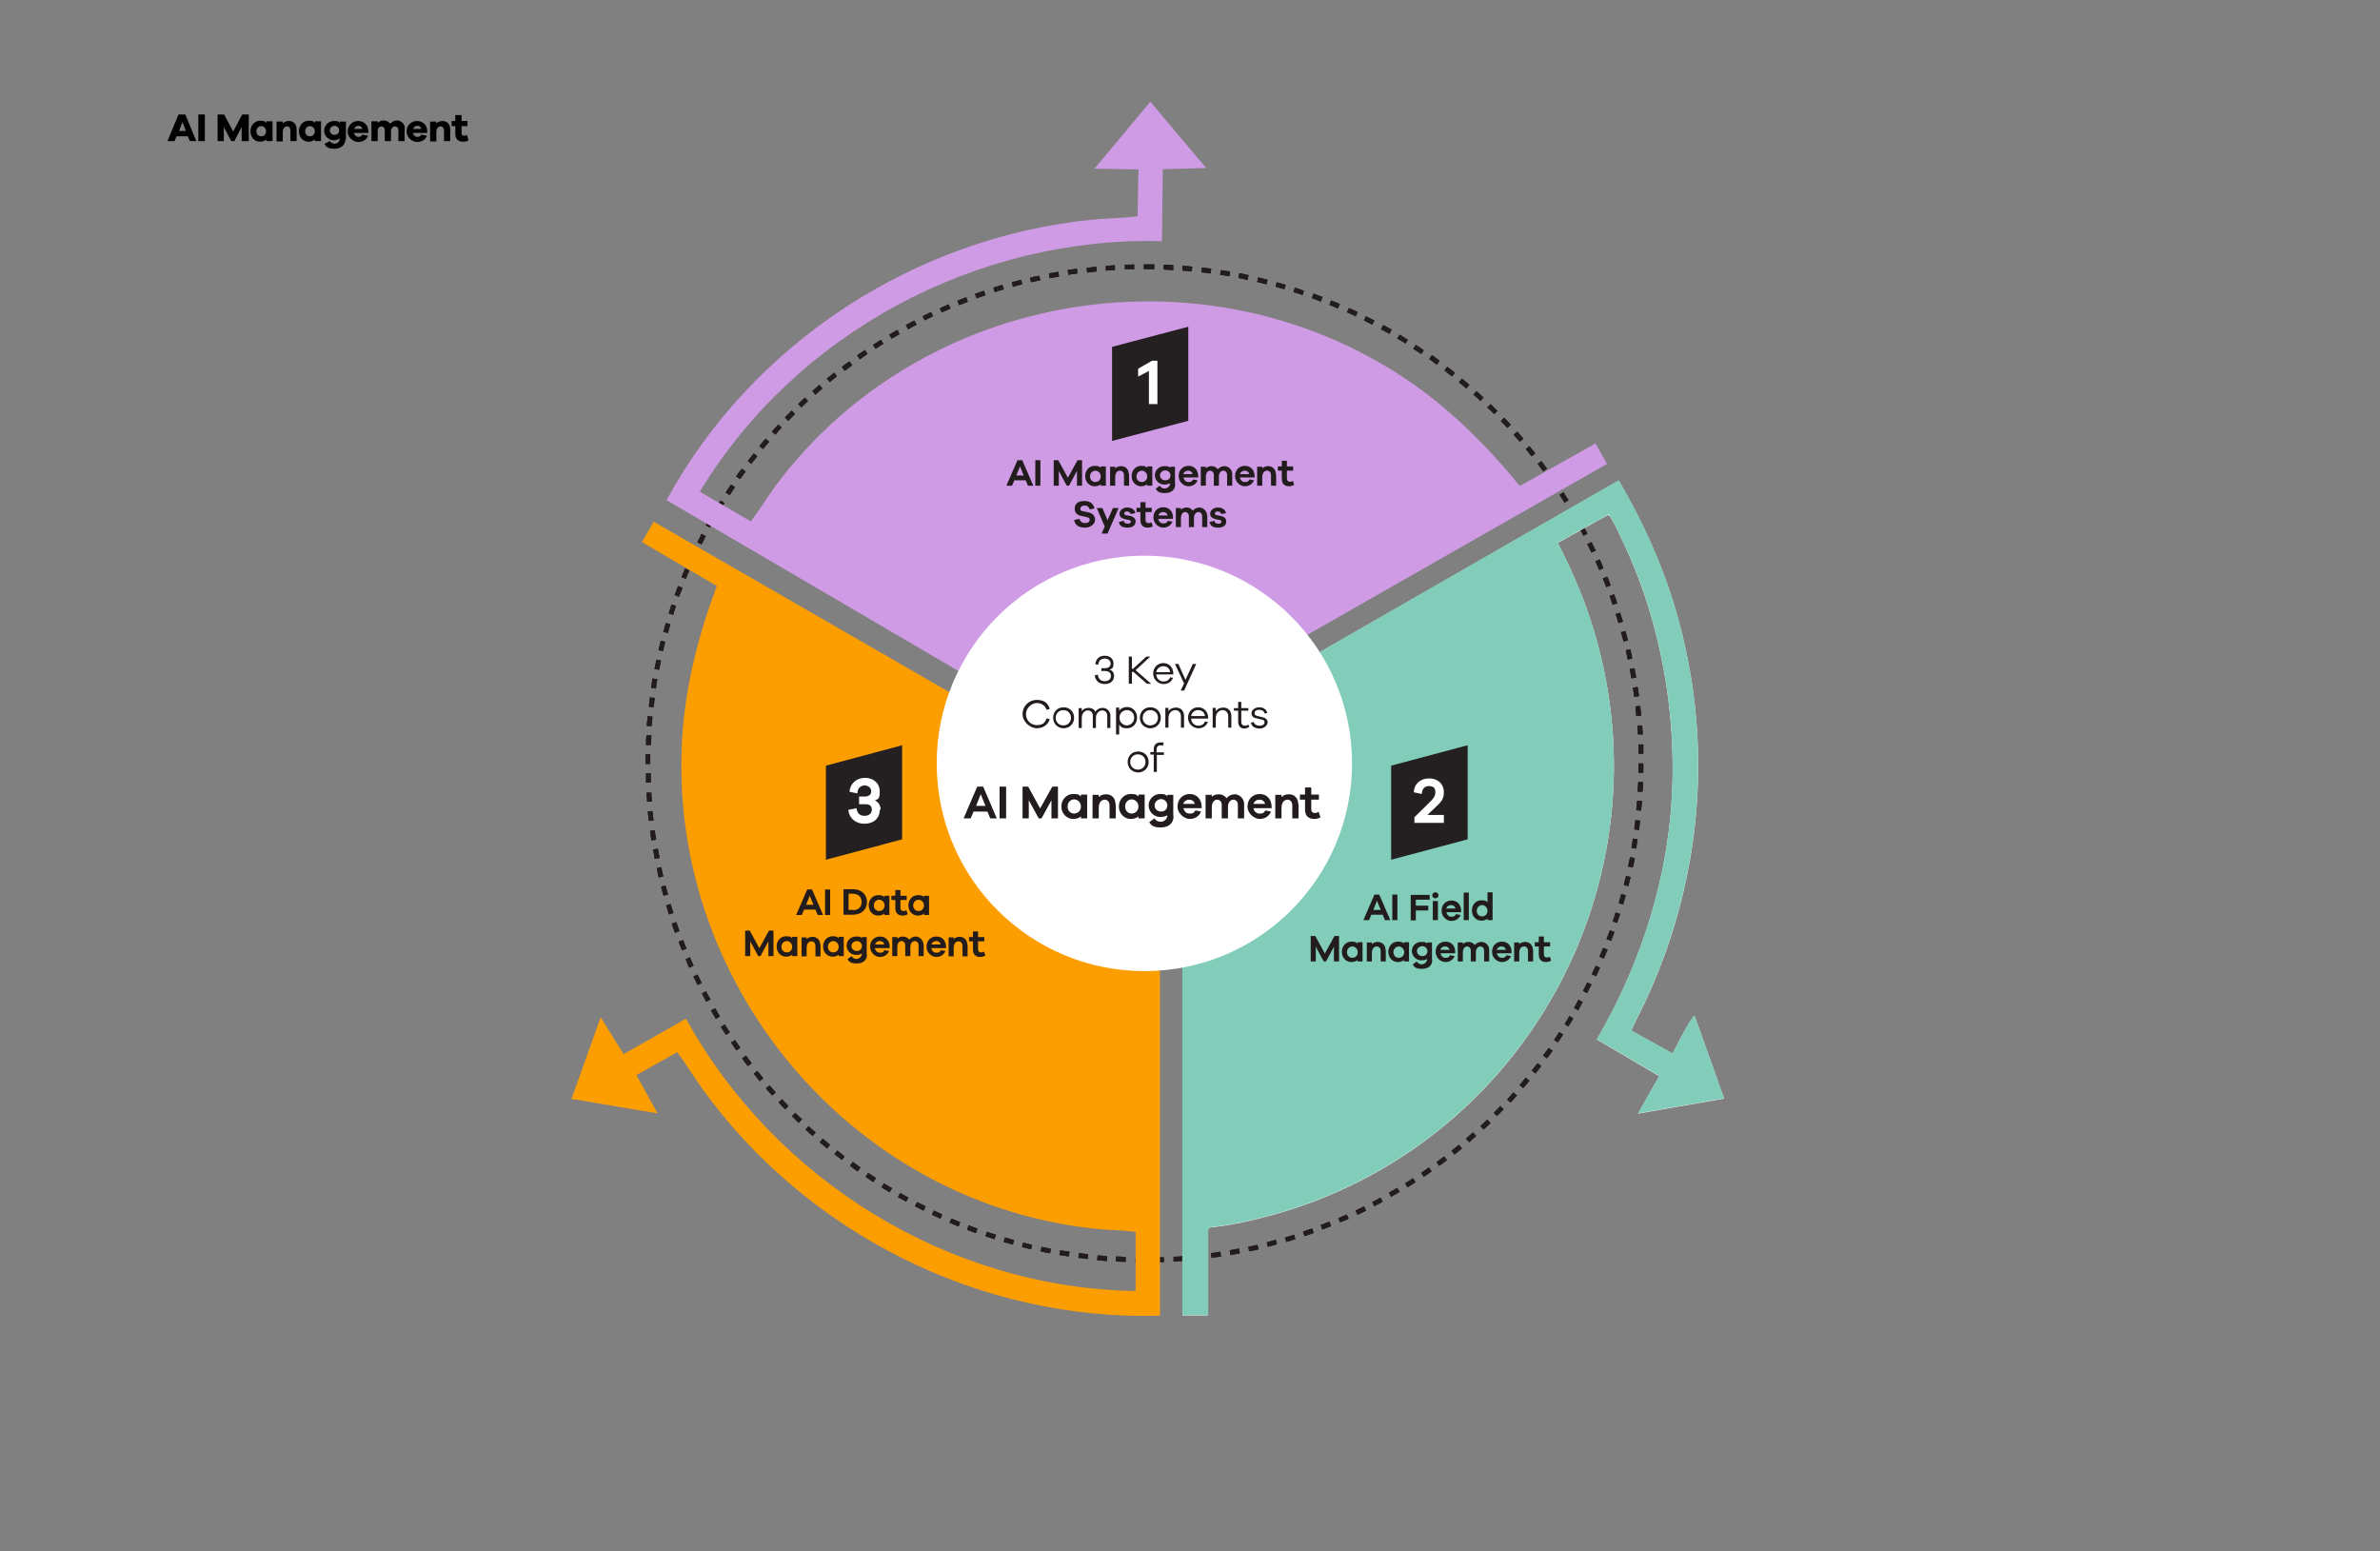 <?xml version="1.0" encoding="UTF-8"?>
<svg id="Layer_1" xmlns="http://www.w3.org/2000/svg" width="840" height="547.4" version="1.1" viewBox="0 0 840 547.4">
  <rect x="0" y="0" width="840" height="547.4" fill="#808080" stroke="none"/>
  <!-- Generator: Adobe Illustrator 29.2.1, SVG Export Plug-In . SVG Version: 2.1.0 Build 116)  -->
  <defs>
    <style>
      .st0 {
        fill: #221c1c;
      }

      .st1 {
        fill: #fd9e00;
      }

      .st2 {
        fill: #221c1c;
      }

      .st3 {
        fill: #d09be5;
      }

      .st4 {
        fill: #fff;
      }

      .st5 {
        fill: #241f20;
        fill-rule: evenodd;
      }

      .st6 {
        fill: #81cdb9;
      }
    </style>
  </defs>
  <g id="Oval">
    <path class="st2" d="M404.1,445.5h-.1c-1.1,0-2.2,0-3.2,0v-1.7c1.1,0,2.2,0,3.2,0h.1v1.7ZM407.5,445.4v-1.7c1.1,0,2.2,0,3.3,0v1.7c-1.1,0-2.2,0-3.3,0ZM397.3,445.3c-1.1,0-2.2,0-3.4-.2v-1.7c1.2,0,2.3.1,3.4.2v1.7ZM414.2,445.2v-1.7c1,0,2.1-.1,3.2-.2v1.7c-1,0-2.1.2-3.2.2ZM390.6,445c-1.1,0-2.2-.2-3.4-.3l.2-1.7c1.1.1,2.2.2,3.3.3v1.7ZM420.9,444.7l-.2-1.7c1.1-.1,2.2-.2,3.3-.3l.2,1.7c-1.1.1-2.2.2-3.4.4ZM383.9,444.3c-1.1-.1-2.2-.3-3.3-.4l.2-1.7c1.1.1,2.2.3,3.3.4l-.2,1.7ZM427.6,443.9l-.2-1.7c1.1-.1,2.2-.3,3.3-.5l.3,1.7c-1.1.2-2.2.3-3.3.5ZM377.2,443.4c-1.1-.2-2.2-.3-3.3-.5l.3-1.7c1.1.2,2.2.4,3.3.5l-.3,1.7ZM434.3,442.9l-.3-1.7c1.1-.2,2.2-.4,3.3-.6l.3,1.7c-1.1.2-2.2.4-3.3.6ZM370.6,442.3c-1.1-.2-2.2-.4-3.3-.7l.3-1.6c1.1.2,2.2.5,3.3.7l-.3,1.7ZM440.9,441.6l-.4-1.6c1.1-.2,2.2-.5,3.3-.7l.4,1.6c-1.1.3-2.2.5-3.3.7ZM364,440.9c-1.1-.3-2.2-.5-3.3-.8l.4-1.6c1.1.3,2.2.5,3.2.8l-.4,1.6ZM447.5,440l-.4-1.6c1.1-.3,2.2-.6,3.2-.9l.4,1.6c-1.1.3-2.2.6-3.3.9ZM357.4,439.2c-1.1-.3-2.2-.6-3.2-.9l.5-1.6c1.1.3,2.1.6,3.2.9l-.4,1.6ZM454,438.3l-.5-1.6c1.1-.3,2.1-.6,3.2-1l.5,1.6c-1.1.3-2.1.7-3.2,1ZM351,437.3c-1.1-.3-2.2-.7-3.2-1l.5-1.6c1.1.4,2.1.7,3.2,1l-.5,1.6ZM460.4,436.2l-.5-1.6c1.1-.4,2.1-.7,3.2-1.1l.6,1.6c-1.1.4-2.1.8-3.2,1.1ZM344.5,435.2c-1.1-.4-2.1-.8-3.2-1.2l.6-1.6c1,.4,2.1.8,3.1,1.2l-.6,1.6ZM466.7,433.9l-.6-1.6c1-.4,2.1-.8,3.1-1.2l.6,1.6c-1,.4-2.1.8-3.1,1.2ZM338.2,432.8c-1-.4-2.1-.9-3.1-1.3l.7-1.5c1,.4,2.1.9,3.1,1.3l-.6,1.6ZM473,431.4l-.7-1.5c1-.4,2-.9,3-1.3l.7,1.5c-1,.5-2,.9-3.1,1.3ZM332,430.1c-1-.5-2.1-.9-3.1-1.4l.7-1.5c1,.5,2,.9,3,1.4l-.7,1.5ZM479.1,428.7l-.7-1.5c1-.5,2-1,3-1.5l.8,1.5c-1,.5-2,1-3,1.5ZM325.9,427.2c-1-.5-2-1-3-1.5l.8-1.5c1,.5,2,1,3,1.5l-.7,1.5ZM485.1,425.7l-.8-1.5c1-.5,2-1,2.9-1.6l.8,1.5c-1,.5-2,1.1-3,1.6ZM319.9,424.1c-1-.5-2-1.1-3-1.6l.8-1.5c1,.6,1.9,1.1,2.9,1.6l-.8,1.5ZM491,422.4l-.8-1.5c1-.6,1.9-1.1,2.9-1.7l.9,1.4c-1,.6-1.9,1.1-2.9,1.7ZM314,420.8c-1-.6-1.9-1.2-2.9-1.8l.9-1.4c.9.6,1.9,1.2,2.9,1.7l-.9,1.4ZM496.8,419l-.9-1.4c.9-.6,1.9-1.2,2.8-1.8l.9,1.4c-.9.6-1.9,1.2-2.8,1.8ZM308.3,417.2c-.9-.6-1.9-1.2-2.8-1.9l.9-1.4c.9.6,1.9,1.2,2.8,1.8l-.9,1.4ZM502.5,415.3l-.9-1.4c.9-.6,1.8-1.3,2.7-1.9l1,1.4c-.9.6-1.8,1.3-2.8,1.9ZM302.7,413.4c-.9-.6-1.8-1.3-2.7-2l1-1.4c.9.7,1.8,1.3,2.7,2l-1,1.4ZM508,411.5l-1-1.4c.9-.7,1.8-1.3,2.7-2l1,1.3c-.9.7-1.8,1.4-2.7,2ZM297.2,409.4c-.9-.7-1.8-1.4-2.7-2.1l1-1.3c.9.7,1.8,1.4,2.6,2.1l-1,1.3ZM513.3,407.4l-1-1.3c.9-.7,1.7-1.4,2.6-2.1l1.1,1.3c-.9.7-1.7,1.4-2.6,2.1ZM291.9,405.3c-.9-.7-1.7-1.4-2.6-2.2l1.1-1.3c.8.7,1.7,1.4,2.6,2.2l-1.1,1.3ZM518.5,403.1l-1.1-1.3c.8-.7,1.7-1.5,2.5-2.2l1.1,1.3c-.8.7-1.7,1.5-2.5,2.2ZM286.8,400.9c-.8-.7-1.7-1.5-2.5-2.3l1.1-1.2c.8.8,1.6,1.5,2.5,2.2l-1.1,1.3ZM523.6,398.6l-1.1-1.2c.8-.8,1.6-1.5,2.4-2.3l1.2,1.2c-.8.8-1.6,1.6-2.5,2.3ZM281.9,396.3c-.8-.8-1.6-1.6-2.4-2.4l1.2-1.2c.8.8,1.6,1.6,2.4,2.3l-1.2,1.2ZM528.4,393.9l-1.2-1.2c.8-.8,1.6-1.6,2.3-2.4l1.2,1.2c-.8.8-1.6,1.6-2.4,2.4ZM277.1,391.5c-.8-.8-1.6-1.6-2.3-2.5l1.2-1.1c.8.8,1.5,1.6,2.3,2.4l-1.2,1.2ZM533.1,389.1l-1.2-1.1c.8-.8,1.5-1.6,2.2-2.5l1.3,1.1c-.7.8-1.5,1.7-2.3,2.5ZM272.5,386.6c-.7-.8-1.5-1.7-2.2-2.5l1.3-1.1c.7.8,1.5,1.7,2.2,2.5l-1.3,1.1ZM537.6,384l-1.3-1.1c.7-.8,1.4-1.7,2.2-2.6l1.3,1.1c-.7.9-1.4,1.7-2.2,2.6ZM268.1,381.5c-.7-.9-1.4-1.7-2.1-2.6l1.3-1c.7.9,1.4,1.7,2.1,2.6l-1.3,1.1ZM541.9,378.8l-1.3-1c.7-.9,1.4-1.8,2.1-2.6l1.3,1c-.7.9-1.4,1.8-2.1,2.7ZM263.9,376.2c-.7-.9-1.4-1.8-2-2.7l1.4-1c.7.9,1.3,1.8,2,2.7l-1.3,1ZM546,373.5l-1.4-1c.7-.9,1.3-1.8,2-2.7l1.4,1c-.6.9-1.3,1.8-2,2.7ZM259.9,370.7c-.6-.9-1.3-1.8-1.9-2.8l1.4-.9c.6.9,1.3,1.8,1.9,2.7l-1.4,1ZM549.9,367.9l-1.4-.9c.6-.9,1.2-1.9,1.8-2.8l1.4.9c-.6.9-1.2,1.9-1.9,2.8ZM256.2,365.2c-.6-.9-1.2-1.9-1.8-2.8l1.4-.9c.6.9,1.2,1.9,1.8,2.8l-1.4.9ZM553.6,362.3l-1.4-.9c.6-.9,1.2-1.9,1.7-2.9l1.4.9c-.6,1-1.2,1.9-1.8,2.9ZM252.6,359.5c-.6-1-1.1-1.9-1.7-2.9l1.5-.8c.6,1,1.1,1.9,1.7,2.9l-1.4.9ZM557,356.5l-1.5-.8c.6-1,1.1-1.9,1.6-2.9l1.5.8c-.5,1-1.1,2-1.6,3ZM249.3,353.6c-.5-1-1.1-2-1.6-3l1.5-.8c.5,1,1,2,1.6,2.9l-1.5.8ZM560.2,350.5l-1.5-.8c.5-1,1-2,1.5-3l1.5.7c-.5,1-1,2-1.5,3ZM246.2,347.6c-.5-1-1-2-1.5-3l1.5-.7c.5,1,1,2,1.5,3l-1.5.7ZM563.3,344.5l-1.5-.7c.5-1,.9-2,1.4-3l1.5.7c-.5,1-.9,2.1-1.4,3.1ZM243.3,341.6c-.5-1-.9-2-1.3-3.1l1.5-.7c.4,1,.9,2,1.3,3l-1.5.7ZM566,338.3l-1.5-.7c.4-1,.9-2.1,1.3-3.1l1.6.6c-.4,1-.9,2.1-1.3,3.1ZM240.7,335.4c-.4-1-.8-2.1-1.2-3.1l1.6-.6c.4,1,.8,2.1,1.2,3.1l-1.6.6ZM568.6,332l-1.6-.6c.4-1,.8-2.1,1.2-3.1l1.6.6c-.4,1.1-.8,2.1-1.2,3.2ZM238.2,329.1c-.4-1.1-.8-2.1-1.1-3.2l1.6-.5c.4,1.1.7,2.1,1.1,3.2l-1.6.6ZM570.8,325.7l-1.6-.5c.4-1.1.7-2.1,1-3.2l1.6.5c-.3,1.1-.7,2.2-1.1,3.2ZM236.1,322.7c-.3-1.1-.7-2.1-1-3.2l1.6-.5c.3,1.1.6,2.1,1,3.2l-1.6.5ZM572.9,319.2l-1.6-.5c.3-1.1.6-2.1.9-3.2l1.6.4c-.3,1.1-.6,2.2-.9,3.2ZM234.2,316.2c-.3-1.1-.6-2.2-.9-3.3l1.6-.4c.3,1.1.6,2.2.9,3.2l-1.6.4ZM574.7,312.7l-1.6-.4c.3-1.1.5-2.2.8-3.2l1.6.4c-.3,1.1-.5,2.2-.8,3.3ZM232.5,309.7c-.3-1.1-.5-2.2-.7-3.3l1.6-.4c.2,1.1.5,2.2.7,3.3l-1.6.4ZM576.2,306.1l-1.6-.3c.2-1.1.5-2.2.7-3.3l1.7.3c-.2,1.1-.4,2.2-.7,3.3ZM231.1,303.1c-.2-1.1-.4-2.2-.6-3.3l1.7-.3c.2,1.1.4,2.2.6,3.3l-1.7.3ZM577.5,299.5l-1.7-.3c.2-1.1.4-2.2.5-3.3l1.7.3c-.2,1.1-.4,2.2-.5,3.3ZM229.9,296.5c-.2-1.1-.3-2.2-.5-3.3l1.7-.2c.1,1.1.3,2.2.5,3.3l-1.7.3ZM578.5,292.9l-1.7-.2c.1-1.1.3-2.2.4-3.3l1.7.2c-.1,1.1-.3,2.2-.4,3.3ZM229,289.8c-.1-1.1-.2-2.2-.4-3.4l1.7-.2c.1,1.1.2,2.2.4,3.3l-1.7.2ZM579.2,286.1l-1.7-.2c.1-1.1.2-2.2.3-3.3h1.7c0,1.2-.2,2.4-.3,3.5ZM228.4,283.1c0-1.1-.2-2.2-.2-3.4h1.7c0,1,.1,2.1.2,3.2h-1.7ZM579.7,279.4h-1.7c0-1.2.1-2.3.2-3.4h1.7c0,1.2,0,2.3-.2,3.4ZM228,276.3c0-1.1,0-2.2,0-3.4h1.7c0,1.1,0,2.2,0,3.3h-1.7ZM580,272.7h-1.7c0-1.1,0-2.2,0-3.3h1.7c0,0,0,0,0,0,0,1.1,0,2.2,0,3.3ZM229.5,269.6h-1.7v-.2c0-1.1,0-2.1,0-3.2h1.7c0,1.1,0,2.1,0,3.2v.2ZM578.3,266c0-1.1,0-2.2,0-3.3h1.7c0,1.1,0,2.2,0,3.3h-1.7ZM229.7,262.9h-1.7c0-1.2,0-2.3.2-3.4h1.7c0,1.2-.1,2.3-.2,3.4ZM578.1,259.3c0-1.1-.1-2.2-.2-3.3h1.7c0,1,.2,2.1.2,3.2h-1.7ZM230,256.2h-1.7c0-1.2.2-2.4.3-3.5l1.7.2c-.1,1.1-.2,2.2-.3,3.3ZM577.5,252.6c-.1-1.1-.2-2.2-.3-3.3l1.7-.2c.1,1.1.2,2.2.4,3.4l-1.7.2ZM230.7,249.6l-1.7-.2c.1-1.1.3-2.2.4-3.3l1.7.2c-.1,1.1-.3,2.2-.4,3.3ZM576.8,246c-.1-1.1-.3-2.2-.5-3.3l1.7-.3c.2,1.1.3,2.2.5,3.3l-1.7.2ZM231.5,243l-1.7-.3c.2-1.1.3-2.2.5-3.3l1.7.3c-.2,1.1-.4,2.2-.5,3.3ZM575.8,239.4c-.2-1.1-.4-2.2-.6-3.3l1.7-.3c.2,1.1.4,2.2.6,3.3l-1.7.3ZM232.7,236.4l-1.7-.3c.2-1.1.4-2.2.7-3.3l1.6.3c-.2,1.1-.4,2.2-.7,3.3ZM574.5,232.8c-.2-1.1-.5-2.2-.7-3.3l1.6-.4c.3,1.1.5,2.2.7,3.3l-1.6.4ZM234,229.8l-1.6-.4c.3-1.1.5-2.2.8-3.3l1.6.4c-.3,1.1-.5,2.2-.8,3.2ZM573,226.3c-.3-1.1-.6-2.2-.9-3.2l1.6-.4c.3,1.1.6,2.2.9,3.3l-1.6.4ZM235.7,223.4l-1.6-.4c.3-1.1.6-2.2.9-3.2l1.6.5c-.3,1.1-.6,2.1-.9,3.2ZM571.2,219.9c-.3-1.1-.6-2.1-1-3.2l1.6-.5c.3,1.1.7,2.1,1,3.2l-1.6.5ZM237.6,217l-1.6-.5c.3-1.1.7-2.2,1-3.2l1.6.5c-.4,1.1-.7,2.1-1,3.2ZM569.2,213.5c-.4-1.1-.7-2.1-1.1-3.2l1.6-.6c.4,1.1.8,2.1,1.1,3.2l-1.6.5ZM239.7,210.6l-1.6-.6c.4-1.1.8-2.1,1.2-3.2l1.6.6c-.4,1-.8,2.1-1.2,3.1ZM566.9,207.2c-.4-1-.8-2.1-1.2-3.1l1.6-.6c.4,1,.8,2.1,1.2,3.1l-1.6.6ZM242.1,204.3l-1.6-.6c.4-1,.9-2.1,1.3-3.1l1.5.7c-.4,1-.9,2.1-1.3,3.1ZM564.4,201.1c-.4-1-.9-2-1.3-3l1.5-.7c.5,1,.9,2,1.3,3.1l-1.5.7ZM244.7,198.2l-1.5-.7c.5-1,.9-2.1,1.4-3.1l1.5.7c-.5,1-.9,2-1.4,3ZM561.7,195c-.5-1-1-2-1.5-3l1.5-.7c.5,1,1,2,1.5,3l-1.5.7ZM247.6,192.1l-1.5-.7c.5-1,1-2,1.5-3l1.5.8c-.5,1-1,2-1.5,3ZM558.8,189c-.5-1-1-2-1.6-2.9l1.5-.8c.5,1,1.1,2,1.6,3l-1.5.8ZM250.6,186.2l-1.5-.8c.5-1,1.1-2,1.6-3l1.5.8c-.6,1-1.1,1.9-1.6,2.9ZM555.6,183.2c-.6-1-1.1-1.9-1.7-2.9l1.4-.9c.6,1,1.1,1.9,1.7,2.9l-1.5.8ZM253.9,180.4l-1.4-.9c.6-1,1.2-1.9,1.8-2.9l1.4.9c-.6.9-1.2,1.9-1.7,2.9ZM552.2,177.4c-.6-.9-1.2-1.9-1.8-2.8l1.4-.9c.6.9,1.2,1.9,1.8,2.8l-1.4.9ZM257.5,174.7l-1.4-.9c.6-.9,1.2-1.9,1.9-2.8l1.4.9c-.6.9-1.2,1.9-1.8,2.8ZM548.5,171.8c-.6-.9-1.3-1.8-1.9-2.7l1.4-1c.6.9,1.3,1.8,1.9,2.8l-1.4.9ZM261.2,169.1l-1.4-1c.6-.9,1.3-1.8,2-2.7l1.4,1c-.7.9-1.3,1.8-2,2.7ZM544.7,166.4c-.7-.9-1.3-1.8-2-2.7l1.3-1c.7.9,1.4,1.8,2,2.7l-1.4,1ZM265.2,163.7l-1.3-1c.7-.9,1.4-1.8,2.1-2.7l1.3,1c-.7.9-1.4,1.8-2.1,2.6ZM540.6,161.1c-.7-.9-1.4-1.7-2.1-2.6l1.3-1.1c.7.9,1.4,1.7,2.1,2.6l-1.3,1ZM269.3,158.5l-1.3-1.1c.7-.9,1.4-1.7,2.2-2.6l1.3,1.1c-.7.8-1.4,1.7-2.2,2.6ZM536.4,155.9c-.7-.8-1.5-1.7-2.2-2.5l1.3-1.1c.7.8,1.5,1.7,2.2,2.5l-1.3,1.1ZM273.7,153.4l-1.3-1.1c.7-.8,1.5-1.7,2.3-2.5l1.2,1.1c-.8.8-1.5,1.6-2.2,2.5ZM532,151c-.8-.8-1.5-1.6-2.3-2.4l1.2-1.2c.8.8,1.6,1.6,2.3,2.5l-1.2,1.1ZM278.2,148.5l-1.2-1.2c.8-.8,1.6-1.6,2.4-2.4l1.2,1.2c-.8.8-1.6,1.6-2.3,2.4ZM527.3,146.1c-.8-.8-1.6-1.6-2.4-2.3l1.2-1.2c.8.8,1.6,1.6,2.4,2.4l-1.2,1.2ZM282.9,143.8l-1.2-1.2c.8-.8,1.6-1.6,2.4-2.3l1.1,1.2c-.8.8-1.6,1.5-2.4,2.3ZM522.5,141.5c-.8-.8-1.6-1.5-2.5-2.2l1.1-1.3c.8.7,1.7,1.5,2.5,2.3l-1.1,1.2ZM287.8,139.3l-1.1-1.3c.8-.7,1.7-1.5,2.5-2.2l1.1,1.3c-.8.7-1.7,1.5-2.5,2.2ZM517.5,137.1c-.8-.7-1.7-1.4-2.6-2.2l1.1-1.3c.9.7,1.7,1.4,2.6,2.2l-1.1,1.3ZM292.9,134.9l-1.1-1.3c.9-.7,1.7-1.4,2.6-2.1l1,1.3c-.9.7-1.7,1.4-2.6,2.1ZM512.4,132.8c-.9-.7-1.8-1.4-2.6-2.1l1-1.3c.9.7,1.8,1.4,2.7,2.1l-1,1.3ZM298.1,130.8l-1-1.3c.9-.7,1.8-1.4,2.7-2l1,1.4c-.9.7-1.8,1.3-2.7,2ZM507.1,128.7c-.9-.7-1.8-1.3-2.7-2l1-1.4c.9.6,1.8,1.3,2.7,2l-1,1.4ZM303.5,126.8l-1-1.4c.9-.6,1.8-1.3,2.8-1.9l.9,1.4c-.9.6-1.8,1.3-2.7,1.9ZM501.6,124.9c-.9-.6-1.9-1.2-2.8-1.8l.9-1.4c.9.6,1.9,1.2,2.8,1.9l-.9,1.4ZM309,123.1l-.9-1.4c.9-.6,1.9-1.2,2.8-1.8l.9,1.4c-.9.6-1.9,1.2-2.8,1.8ZM496,121.2c-.9-.6-1.9-1.2-2.9-1.7l.9-1.4c1,.6,1.9,1.2,2.9,1.8l-.9,1.4ZM314.7,119.5l-.9-1.4c1-.6,1.9-1.1,2.9-1.7l.8,1.5c-1,.6-1.9,1.1-2.9,1.7ZM490.3,117.8c-1-.6-1.9-1.1-2.9-1.6l.8-1.5c1,.5,2,1.1,3,1.6l-.8,1.5ZM320.5,116.2l-.8-1.5c1-.5,2-1.1,3-1.6l.8,1.5c-1,.5-2,1-2.9,1.6ZM484.4,114.6c-1-.5-2-1-3-1.5l.7-1.5c1,.5,2,1,3,1.5l-.8,1.5ZM326.4,113.1l-.8-1.5c1-.5,2-1,3-1.5l.7,1.5c-1,.5-2,1-3,1.5ZM478.4,111.6c-1-.5-2-.9-3-1.4l.7-1.5c1,.5,2.1.9,3.1,1.4l-.7,1.5ZM332.4,110.3l-.7-1.5c1-.5,2-.9,3.1-1.4l.7,1.5c-1,.4-2,.9-3,1.3ZM472.3,108.9c-1-.4-2.1-.9-3.1-1.3l.6-1.6c1,.4,2.1.9,3.1,1.3l-.7,1.5ZM338.5,107.7l-.6-1.6c1-.4,2.1-.8,3.1-1.2l.6,1.6c-1,.4-2.1.8-3.1,1.2ZM466.1,106.4c-1-.4-2.1-.8-3.1-1.2l.6-1.6c1.1.4,2.1.8,3.2,1.2l-.6,1.6ZM344.7,105.3l-.6-1.6c1.1-.4,2.1-.8,3.2-1.1l.5,1.6c-1.1.4-2.1.7-3.2,1.1ZM459.7,104.1c-1.1-.4-2.1-.7-3.2-1l.5-1.6c1.1.3,2.1.7,3.2,1.1l-.5,1.6ZM351.1,103.1l-.5-1.6c1.1-.3,2.1-.7,3.2-1l.5,1.6c-1.1.3-2.1.6-3.2,1ZM453.4,102.1c-1.1-.3-2.1-.6-3.2-.9l.4-1.6c1.1.3,2.2.6,3.2.9l-.5,1.6ZM357.5,101.2l-.4-1.6c1.1-.3,2.2-.6,3.3-.9l.4,1.6c-1.1.3-2.2.6-3.2.9ZM446.9,100.3c-1.1-.3-2.2-.5-3.2-.8l.4-1.6c1.1.3,2.2.5,3.3.8l-.4,1.6ZM363.9,99.6l-.4-1.6c1.1-.3,2.2-.5,3.3-.7l.4,1.6c-1.1.2-2.2.5-3.3.7ZM440.4,98.8c-1.1-.2-2.2-.5-3.3-.7l.3-1.7c1.1.2,2.2.4,3.3.7l-.4,1.6ZM370.5,98.2l-.3-1.7c1.1-.2,2.2-.4,3.3-.6l.3,1.7c-1.1.2-2.2.4-3.3.6ZM433.9,97.5c-1.1-.2-2.2-.4-3.3-.5l.3-1.7c1.1.2,2.2.4,3.3.5l-.3,1.7ZM377.1,97l-.3-1.7c1.1-.2,2.2-.3,3.3-.5l.2,1.7c-1.1.1-2.2.3-3.3.5ZM427.3,96.5c-1.1-.1-2.2-.3-3.3-.4l.2-1.7c1.1.1,2.2.3,3.3.4l-.2,1.7ZM383.7,96.2l-.2-1.7c1.1-.1,2.2-.2,3.4-.4l.2,1.7c-1.1.1-2.2.2-3.3.4ZM420.6,95.8c-1.1-.1-2.2-.2-3.3-.3v-1.7c1.2,0,2.4.2,3.5.3l-.2,1.7ZM390.3,95.5v-1.7c1,0,2.1-.2,3.2-.2v1.7c-1,0-2.1.1-3.2.2ZM414,95.3c-1.1,0-2.2-.1-3.3-.2v-1.7c1.2,0,2.3,0,3.4.2v1.7ZM397,95.1v-1.7c1.1,0,2.2,0,3.3-.1v1.7c-1.1,0-2.2,0-3.3,0ZM407.3,95c-1.1,0-2.2,0-3.3,0h-.3v-1.7h.3c1.1,0,2.3,0,3.4,0v1.7Z"/>
    <path class="st2" d="M404.1,445.5h-.1c-1.1,0-2.2,0-3.2,0v-1.7c1.1,0,2.2,0,3.2,0h.1v1.7ZM407.5,445.4v-1.7c1.1,0,2.2,0,3.3,0v1.7c-1.1,0-2.2,0-3.3,0ZM397.3,445.3c-1.1,0-2.2,0-3.4-.2v-1.7c1.2,0,2.3.1,3.4.2v1.7ZM414.2,445.2v-1.7c1,0,2.1-.1,3.2-.2v1.7c-1,0-2.1.2-3.2.2ZM390.6,445c-1.1,0-2.2-.2-3.4-.3l.2-1.7c1.1.1,2.2.2,3.3.3v1.7ZM420.9,444.7l-.2-1.7c1.1-.1,2.2-.2,3.3-.3l.2,1.7c-1.1.1-2.2.2-3.4.4ZM383.9,444.3c-1.1-.1-2.2-.3-3.3-.4l.2-1.7c1.1.1,2.2.3,3.3.4l-.2,1.7ZM427.6,443.9l-.2-1.7c1.1-.1,2.2-.3,3.3-.5l.3,1.7c-1.1.2-2.2.3-3.3.5ZM377.2,443.4c-1.1-.2-2.2-.3-3.3-.5l.3-1.7c1.1.2,2.2.4,3.3.5l-.3,1.7ZM434.3,442.9l-.3-1.7c1.1-.2,2.2-.4,3.3-.6l.3,1.7c-1.1.2-2.2.4-3.3.6ZM370.6,442.3c-1.1-.2-2.2-.4-3.3-.7l.3-1.6c1.1.2,2.2.5,3.3.7l-.3,1.7ZM440.9,441.6l-.4-1.6c1.1-.2,2.2-.5,3.3-.7l.4,1.6c-1.1.3-2.2.5-3.3.7ZM364,440.9c-1.1-.3-2.2-.5-3.3-.8l.4-1.6c1.1.3,2.2.5,3.2.8l-.4,1.6ZM447.5,440l-.4-1.6c1.1-.3,2.2-.6,3.2-.9l.4,1.6c-1.1.3-2.2.6-3.3.9ZM357.4,439.2c-1.1-.3-2.2-.6-3.2-.9l.5-1.6c1.1.3,2.1.6,3.2.9l-.4,1.6ZM454,438.3l-.5-1.6c1.1-.3,2.1-.6,3.2-1l.5,1.6c-1.1.3-2.1.7-3.2,1ZM351,437.3c-1.1-.3-2.2-.7-3.2-1l.5-1.6c1.1.4,2.1.7,3.2,1l-.5,1.6ZM460.4,436.2l-.5-1.6c1.1-.4,2.1-.7,3.2-1.1l.6,1.6c-1.1.4-2.1.8-3.2,1.1ZM344.5,435.2c-1.1-.4-2.1-.8-3.2-1.2l.6-1.6c1,.4,2.1.8,3.1,1.2l-.6,1.6ZM466.7,433.9l-.6-1.6c1-.4,2.1-.8,3.1-1.2l.6,1.6c-1,.4-2.1.8-3.1,1.2ZM338.2,432.8c-1-.4-2.1-.9-3.1-1.3l.7-1.5c1,.4,2.1.9,3.1,1.3l-.6,1.6ZM473,431.4l-.7-1.5c1-.4,2-.9,3-1.3l.7,1.5c-1,.5-2,.9-3.1,1.3ZM332,430.1c-1-.5-2.1-.9-3.1-1.4l.7-1.5c1,.5,2,.9,3,1.4l-.7,1.5ZM479.1,428.7l-.7-1.5c1-.5,2-1,3-1.5l.8,1.5c-1,.5-2,1-3,1.5ZM325.9,427.2c-1-.5-2-1-3-1.5l.8-1.5c1,.5,2,1,3,1.5l-.7,1.5ZM485.1,425.7l-.8-1.5c1-.5,2-1,2.9-1.6l.8,1.5c-1,.5-2,1.1-3,1.6ZM319.9,424.1c-1-.5-2-1.1-3-1.6l.8-1.5c1,.6,1.9,1.1,2.9,1.6l-.8,1.5ZM491,422.4l-.8-1.5c1-.6,1.9-1.1,2.9-1.7l.9,1.4c-1,.6-1.9,1.1-2.9,1.7ZM314,420.8c-1-.6-1.9-1.2-2.9-1.8l.9-1.4c.9.6,1.9,1.2,2.9,1.7l-.9,1.4ZM496.8,419l-.9-1.4c.9-.6,1.9-1.2,2.8-1.8l.9,1.4c-.9.6-1.9,1.2-2.8,1.8ZM308.3,417.2c-.9-.6-1.9-1.2-2.8-1.9l.9-1.4c.9.6,1.9,1.2,2.8,1.8l-.9,1.4ZM502.5,415.3l-.9-1.4c.9-.6,1.8-1.3,2.7-1.9l1,1.4c-.9.6-1.8,1.3-2.8,1.9ZM302.7,413.4c-.9-.6-1.8-1.3-2.7-2l1-1.4c.9.7,1.8,1.3,2.7,2l-1,1.4ZM508,411.5l-1-1.4c.9-.7,1.8-1.3,2.7-2l1,1.3c-.9.7-1.8,1.4-2.7,2ZM297.2,409.4c-.9-.7-1.8-1.4-2.7-2.1l1-1.3c.9.7,1.8,1.4,2.6,2.1l-1,1.3ZM513.3,407.4l-1-1.3c.9-.7,1.7-1.4,2.6-2.1l1.1,1.3c-.9.7-1.7,1.4-2.6,2.1ZM291.9,405.3c-.9-.7-1.7-1.4-2.6-2.2l1.1-1.3c.8.7,1.7,1.4,2.6,2.2l-1.1,1.3ZM518.5,403.1l-1.1-1.3c.8-.7,1.7-1.5,2.5-2.2l1.1,1.3c-.8.7-1.7,1.5-2.5,2.2ZM286.8,400.9c-.8-.7-1.7-1.5-2.5-2.3l1.1-1.2c.8.8,1.6,1.5,2.5,2.2l-1.1,1.3ZM523.6,398.6l-1.1-1.2c.8-.8,1.6-1.5,2.4-2.3l1.2,1.2c-.8.8-1.6,1.6-2.5,2.3ZM281.9,396.3c-.8-.8-1.6-1.6-2.4-2.4l1.2-1.2c.8.8,1.6,1.6,2.4,2.3l-1.2,1.2ZM528.4,393.9l-1.2-1.2c.8-.8,1.6-1.6,2.3-2.4l1.2,1.2c-.8.8-1.6,1.6-2.4,2.4ZM277.1,391.5c-.8-.8-1.6-1.6-2.3-2.5l1.2-1.1c.8.8,1.5,1.6,2.3,2.4l-1.2,1.2ZM533.1,389.1l-1.2-1.1c.8-.8,1.5-1.6,2.2-2.5l1.3,1.1c-.7.8-1.5,1.7-2.3,2.5ZM272.5,386.6c-.7-.8-1.5-1.7-2.2-2.5l1.3-1.1c.7.8,1.5,1.7,2.2,2.5l-1.3,1.1ZM537.6,384l-1.3-1.1c.7-.8,1.4-1.7,2.2-2.6l1.3,1.1c-.7.9-1.4,1.7-2.2,2.6ZM268.1,381.5c-.7-.9-1.4-1.7-2.1-2.6l1.3-1c.7.9,1.4,1.7,2.1,2.6l-1.3,1.1ZM541.9,378.8l-1.3-1c.7-.9,1.4-1.8,2.1-2.6l1.3,1c-.7.9-1.4,1.8-2.1,2.7ZM263.9,376.2c-.7-.9-1.4-1.8-2-2.7l1.4-1c.7.9,1.3,1.8,2,2.7l-1.3,1ZM546,373.5l-1.4-1c.7-.9,1.3-1.8,2-2.7l1.4,1c-.6.9-1.3,1.8-2,2.7ZM259.9,370.7c-.6-.9-1.3-1.8-1.9-2.8l1.4-.9c.6.9,1.3,1.8,1.9,2.7l-1.4,1ZM549.9,367.9l-1.4-.9c.6-.9,1.2-1.9,1.8-2.8l1.4.9c-.6.9-1.2,1.9-1.9,2.8ZM256.2,365.2c-.6-.9-1.2-1.9-1.8-2.8l1.4-.9c.6.9,1.2,1.9,1.8,2.8l-1.4.9ZM553.6,362.3l-1.4-.9c.6-.9,1.2-1.9,1.7-2.9l1.4.9c-.6,1-1.2,1.9-1.8,2.9ZM252.6,359.5c-.6-1-1.1-1.9-1.7-2.9l1.5-.8c.6,1,1.1,1.9,1.7,2.9l-1.4.9ZM557,356.5l-1.5-.8c.6-1,1.1-1.9,1.6-2.9l1.5.8c-.5,1-1.1,2-1.6,3ZM249.3,353.6c-.5-1-1.1-2-1.6-3l1.5-.8c.5,1,1,2,1.6,2.9l-1.5.8ZM560.2,350.5l-1.5-.8c.5-1,1-2,1.5-3l1.5.7c-.5,1-1,2-1.5,3ZM246.2,347.6c-.5-1-1-2-1.5-3l1.5-.7c.5,1,1,2,1.5,3l-1.5.7ZM563.3,344.5l-1.5-.7c.5-1,.9-2,1.4-3l1.5.7c-.5,1-.9,2.1-1.4,3.1ZM243.3,341.6c-.5-1-.9-2-1.3-3.1l1.5-.7c.4,1,.9,2,1.3,3l-1.5.7ZM566,338.3l-1.5-.7c.4-1,.9-2.1,1.3-3.1l1.6.6c-.4,1-.9,2.1-1.3,3.1ZM240.7,335.4c-.4-1-.8-2.1-1.2-3.1l1.6-.6c.4,1,.8,2.1,1.2,3.1l-1.6.6ZM568.6,332l-1.6-.6c.4-1,.8-2.1,1.2-3.1l1.6.6c-.4,1.1-.8,2.1-1.2,3.2ZM238.2,329.1c-.4-1.1-.8-2.1-1.1-3.2l1.6-.5c.4,1.1.7,2.1,1.1,3.2l-1.6.6ZM570.8,325.7l-1.6-.5c.4-1.1.7-2.1,1-3.2l1.6.5c-.3,1.1-.7,2.2-1.1,3.2ZM236.1,322.7c-.3-1.1-.7-2.1-1-3.2l1.6-.5c.3,1.1.6,2.1,1,3.2l-1.6.5ZM572.9,319.2l-1.6-.5c.3-1.1.6-2.1.9-3.2l1.6.4c-.3,1.1-.6,2.2-.9,3.2ZM234.2,316.2c-.3-1.1-.6-2.2-.9-3.3l1.6-.4c.3,1.1.6,2.2.9,3.2l-1.6.4ZM574.7,312.7l-1.6-.4c.3-1.1.5-2.2.8-3.2l1.6.4c-.3,1.1-.5,2.2-.8,3.3ZM232.5,309.7c-.3-1.1-.5-2.2-.7-3.3l1.6-.4c.2,1.1.5,2.2.7,3.3l-1.6.4ZM576.2,306.1l-1.6-.3c.2-1.1.5-2.2.7-3.3l1.7.3c-.2,1.1-.4,2.2-.7,3.3ZM231.1,303.1c-.2-1.1-.4-2.2-.6-3.3l1.7-.3c.2,1.1.4,2.2.6,3.3l-1.7.3ZM577.5,299.5l-1.7-.3c.2-1.1.4-2.2.5-3.3l1.7.3c-.2,1.1-.4,2.2-.5,3.3ZM229.9,296.5c-.2-1.1-.3-2.2-.5-3.3l1.7-.2c.1,1.1.3,2.2.5,3.3l-1.7.3ZM578.5,292.9l-1.7-.2c.1-1.1.3-2.2.4-3.3l1.7.2c-.1,1.1-.3,2.2-.4,3.3ZM229,289.8c-.1-1.1-.2-2.2-.4-3.4l1.7-.2c.1,1.1.2,2.2.4,3.3l-1.7.2ZM579.2,286.1l-1.7-.2c.1-1.1.2-2.2.3-3.3h1.7c0,1.2-.2,2.4-.3,3.5ZM228.4,283.1c0-1.1-.2-2.2-.2-3.4h1.7c0,1,.1,2.1.2,3.2h-1.7ZM579.7,279.4h-1.7c0-1.2.1-2.3.2-3.4h1.7c0,1.2,0,2.3-.2,3.4ZM228,276.3c0-1.1,0-2.2,0-3.4h1.7c0,1.1,0,2.2,0,3.3h-1.7ZM580,272.7h-1.7c0-1.1,0-2.2,0-3.3h1.7c0,0,0,0,0,0,0,1.1,0,2.2,0,3.3ZM229.5,269.6h-1.7v-.2c0-1.1,0-2.1,0-3.2h1.7c0,1.1,0,2.1,0,3.2v.2ZM578.3,266c0-1.1,0-2.2,0-3.3h1.7c0,1.1,0,2.2,0,3.3h-1.7ZM229.7,262.9h-1.7c0-1.2,0-2.3.2-3.4h1.7c0,1.2-.1,2.3-.2,3.4ZM578.1,259.3c0-1.1-.1-2.2-.2-3.3h1.7c0,1,.2,2.1.2,3.2h-1.7ZM230,256.2h-1.7c0-1.2.2-2.4.3-3.5l1.7.2c-.1,1.1-.2,2.2-.3,3.3ZM577.5,252.6c-.1-1.1-.2-2.2-.3-3.3l1.7-.2c.1,1.1.2,2.2.4,3.4l-1.7.2ZM230.7,249.6l-1.7-.2c.1-1.1.3-2.2.4-3.3l1.7.2c-.1,1.1-.3,2.2-.4,3.3ZM576.8,246c-.1-1.1-.3-2.2-.5-3.3l1.7-.3c.2,1.1.3,2.2.5,3.3l-1.7.2ZM231.5,243l-1.7-.3c.2-1.1.3-2.2.5-3.3l1.7.3c-.2,1.1-.4,2.2-.5,3.3ZM575.8,239.4c-.2-1.1-.4-2.2-.6-3.3l1.7-.3c.2,1.1.4,2.2.6,3.3l-1.7.3ZM232.7,236.4l-1.7-.3c.2-1.1.4-2.2.7-3.3l1.6.3c-.2,1.1-.4,2.2-.7,3.3ZM574.5,232.8c-.2-1.1-.5-2.2-.7-3.3l1.6-.4c.3,1.1.5,2.2.7,3.3l-1.6.4ZM234,229.8l-1.6-.4c.3-1.1.5-2.2.8-3.3l1.6.4c-.3,1.1-.5,2.2-.8,3.2ZM573,226.3c-.3-1.1-.6-2.2-.9-3.2l1.6-.4c.3,1.1.6,2.2.9,3.3l-1.6.4ZM235.7,223.4l-1.6-.4c.3-1.1.6-2.2.9-3.2l1.6.5c-.3,1.1-.6,2.1-.9,3.2ZM571.2,219.9c-.3-1.1-.6-2.1-1-3.2l1.6-.5c.3,1.1.7,2.1,1,3.2l-1.6.5ZM237.6,217l-1.6-.5c.3-1.1.7-2.2,1-3.2l1.6.5c-.4,1.1-.7,2.1-1,3.2ZM569.2,213.5c-.4-1.1-.7-2.1-1.1-3.2l1.6-.6c.4,1.1.8,2.1,1.1,3.2l-1.6.5ZM239.7,210.6l-1.6-.6c.4-1.1.8-2.1,1.2-3.2l1.6.6c-.4,1-.8,2.1-1.2,3.1ZM566.9,207.2c-.4-1-.8-2.1-1.2-3.1l1.6-.6c.4,1,.8,2.1,1.2,3.1l-1.6.6ZM242.1,204.3l-1.6-.6c.4-1,.9-2.1,1.3-3.1l1.5.7c-.4,1-.9,2.1-1.3,3.1ZM564.4,201.1c-.4-1-.9-2-1.3-3l1.5-.7c.5,1,.9,2,1.3,3.1l-1.5.7ZM244.7,198.2l-1.5-.7c.5-1,.9-2.1,1.4-3.1l1.5.7c-.5,1-.9,2-1.4,3ZM561.7,195c-.5-1-1-2-1.5-3l1.5-.7c.5,1,1,2,1.5,3l-1.5.7ZM247.6,192.1l-1.5-.7c.5-1,1-2,1.5-3l1.5.8c-.5,1-1,2-1.5,3ZM558.8,189c-.5-1-1-2-1.6-2.9l1.5-.8c.5,1,1.1,2,1.6,3l-1.5.8ZM250.6,186.2l-1.5-.8c.5-1,1.1-2,1.6-3l1.5.8c-.6,1-1.1,1.9-1.6,2.9ZM555.6,183.2c-.6-1-1.1-1.9-1.7-2.9l1.4-.9c.6,1,1.1,1.9,1.7,2.9l-1.5.8ZM253.9,180.4l-1.4-.9c.6-1,1.2-1.9,1.8-2.9l1.4.9c-.6.9-1.2,1.9-1.7,2.9ZM552.2,177.4c-.6-.9-1.2-1.9-1.8-2.8l1.4-.9c.6.9,1.2,1.9,1.8,2.8l-1.4.9ZM257.5,174.7l-1.4-.9c.6-.9,1.2-1.9,1.9-2.8l1.4.9c-.6.9-1.2,1.9-1.8,2.8ZM548.5,171.8c-.6-.9-1.3-1.8-1.9-2.7l1.4-1c.6.9,1.3,1.8,1.9,2.8l-1.4.9ZM261.2,169.1l-1.4-1c.6-.9,1.3-1.8,2-2.7l1.4,1c-.7.9-1.3,1.8-2,2.7ZM544.7,166.4c-.7-.9-1.3-1.8-2-2.7l1.3-1c.7.9,1.4,1.8,2,2.7l-1.4,1ZM265.2,163.7l-1.3-1c.7-.9,1.4-1.8,2.1-2.7l1.3,1c-.7.9-1.4,1.8-2.1,2.6ZM540.6,161.1c-.7-.9-1.4-1.7-2.1-2.6l1.3-1.1c.7.9,1.4,1.7,2.1,2.6l-1.3,1ZM269.3,158.5l-1.3-1.1c.7-.9,1.4-1.7,2.2-2.6l1.3,1.1c-.7.8-1.4,1.7-2.2,2.6ZM536.4,155.9c-.7-.8-1.5-1.7-2.2-2.5l1.3-1.1c.7.8,1.5,1.7,2.2,2.5l-1.3,1.1ZM273.7,153.4l-1.3-1.1c.7-.8,1.5-1.7,2.3-2.5l1.2,1.1c-.8.8-1.5,1.6-2.2,2.5ZM532,151c-.8-.8-1.5-1.6-2.3-2.4l1.2-1.2c.8.8,1.6,1.6,2.3,2.5l-1.2,1.1ZM278.2,148.5l-1.2-1.2c.8-.8,1.6-1.6,2.4-2.4l1.2,1.2c-.8.8-1.6,1.6-2.3,2.4ZM527.3,146.1c-.8-.8-1.6-1.6-2.4-2.3l1.2-1.2c.8.8,1.6,1.6,2.4,2.4l-1.2,1.2ZM282.9,143.8l-1.2-1.2c.8-.8,1.6-1.6,2.4-2.3l1.1,1.2c-.8.8-1.6,1.5-2.4,2.3ZM522.5,141.5c-.8-.8-1.6-1.5-2.5-2.2l1.1-1.3c.8.7,1.7,1.5,2.5,2.3l-1.1,1.2ZM287.8,139.3l-1.1-1.3c.8-.7,1.7-1.5,2.5-2.2l1.1,1.3c-.8.7-1.7,1.5-2.5,2.2ZM517.5,137.1c-.8-.7-1.7-1.4-2.6-2.2l1.1-1.3c.9.7,1.7,1.4,2.6,2.2l-1.1,1.3ZM292.9,134.9l-1.1-1.3c.9-.7,1.7-1.4,2.6-2.1l1,1.3c-.9.7-1.7,1.4-2.6,2.1ZM512.4,132.8c-.9-.7-1.8-1.4-2.6-2.1l1-1.3c.9.7,1.8,1.4,2.7,2.1l-1,1.3ZM298.1,130.8l-1-1.3c.9-.7,1.8-1.4,2.7-2l1,1.4c-.9.7-1.8,1.3-2.7,2ZM507.1,128.7c-.9-.7-1.8-1.3-2.7-2l1-1.4c.9.6,1.8,1.3,2.7,2l-1,1.4ZM303.5,126.8l-1-1.4c.9-.6,1.8-1.3,2.8-1.9l.9,1.4c-.9.6-1.8,1.3-2.7,1.9ZM501.6,124.9c-.9-.6-1.9-1.2-2.8-1.8l.9-1.4c.9.6,1.9,1.2,2.8,1.9l-.9,1.4ZM309,123.1l-.9-1.4c.9-.6,1.9-1.2,2.8-1.8l.9,1.4c-.9.6-1.9,1.2-2.8,1.8ZM496,121.2c-.9-.6-1.9-1.2-2.9-1.7l.9-1.4c1,.6,1.9,1.2,2.9,1.8l-.9,1.4ZM314.7,119.5l-.9-1.4c1-.6,1.9-1.1,2.9-1.7l.8,1.5c-1,.6-1.9,1.1-2.9,1.7ZM490.3,117.8c-1-.6-1.9-1.1-2.9-1.6l.8-1.5c1,.5,2,1.1,3,1.6l-.8,1.5ZM320.5,116.2l-.8-1.5c1-.5,2-1.1,3-1.6l.8,1.5c-1,.5-2,1-2.9,1.6ZM484.4,114.6c-1-.5-2-1-3-1.5l.7-1.5c1,.5,2,1,3,1.5l-.8,1.5ZM326.4,113.1l-.8-1.5c1-.5,2-1,3-1.5l.7,1.5c-1,.5-2,1-3,1.5ZM478.4,111.6c-1-.5-2-.9-3-1.4l.7-1.5c1,.5,2.1.9,3.1,1.4l-.7,1.5ZM332.4,110.3l-.7-1.5c1-.5,2-.9,3.1-1.4l.7,1.5c-1,.4-2,.9-3,1.3ZM472.3,108.9c-1-.4-2.1-.9-3.1-1.3l.6-1.6c1,.4,2.1.9,3.1,1.3l-.7,1.5ZM338.5,107.7l-.6-1.6c1-.4,2.1-.8,3.1-1.2l.6,1.6c-1,.4-2.1.8-3.1,1.2ZM466.1,106.4c-1-.4-2.1-.8-3.1-1.2l.6-1.6c1.1.4,2.1.8,3.2,1.2l-.6,1.6ZM344.7,105.3l-.6-1.6c1.1-.4,2.1-.8,3.2-1.1l.5,1.6c-1.1.4-2.1.7-3.2,1.1ZM459.7,104.1c-1.1-.4-2.1-.7-3.2-1l.5-1.6c1.1.3,2.1.7,3.2,1.1l-.5,1.6ZM351.1,103.1l-.5-1.6c1.1-.3,2.1-.7,3.2-1l.5,1.6c-1.1.3-2.1.6-3.2,1ZM453.4,102.1c-1.1-.3-2.1-.6-3.2-.9l.4-1.6c1.1.3,2.2.6,3.2.9l-.5,1.6ZM357.5,101.2l-.4-1.6c1.1-.3,2.2-.6,3.3-.9l.4,1.6c-1.1.3-2.2.6-3.2.9ZM446.9,100.3c-1.1-.3-2.2-.5-3.2-.8l.4-1.6c1.1.3,2.2.5,3.3.8l-.4,1.6ZM363.9,99.6l-.4-1.6c1.1-.3,2.2-.5,3.3-.7l.4,1.6c-1.1.2-2.2.5-3.3.7ZM440.4,98.8c-1.1-.2-2.2-.5-3.3-.7l.3-1.7c1.1.2,2.2.4,3.3.7l-.4,1.6ZM370.5,98.2l-.3-1.7c1.1-.2,2.2-.4,3.3-.6l.3,1.7c-1.1.2-2.2.4-3.3.6ZM433.9,97.5c-1.1-.2-2.2-.4-3.3-.5l.3-1.7c1.1.2,2.2.4,3.3.5l-.3,1.7ZM377.1,97l-.3-1.7c1.1-.2,2.2-.3,3.3-.5l.2,1.7c-1.1.1-2.2.3-3.3.5ZM427.3,96.5c-1.1-.1-2.2-.3-3.3-.4l.2-1.7c1.1.1,2.2.3,3.3.4l-.2,1.7ZM383.7,96.2l-.2-1.7c1.1-.1,2.2-.2,3.4-.4l.2,1.7c-1.1.1-2.2.2-3.3.4ZM420.6,95.8c-1.1-.1-2.2-.2-3.3-.3v-1.7c1.2,0,2.4.2,3.5.3l-.2,1.7ZM390.3,95.5v-1.7c1,0,2.1-.2,3.2-.2v1.7c-1,0-2.1.1-3.2.2ZM414,95.3c-1.1,0-2.2-.1-3.3-.2v-1.7c1.2,0,2.3,0,3.4.2v1.7ZM397,95.1v-1.7c1.1,0,2.2,0,3.3-.1v1.7c-1.1,0-2.2,0-3.3,0ZM407.3,95c-1.1,0-2.2,0-3.3,0h-.3v-1.7h.3c1.1,0,2.3,0,3.4,0v1.7Z"/>
  </g>
  <g>
    <path d="M67,49.8l-.7-1.7h-4l-.7,1.7h-2.5l3.9-9.4h2.4l3.9,9.4h-2.5ZM64.4,43.1l-1.2,3.1h2.4l-1.2-3.1Z"/>
    <path d="M70,49.8v-9.4h2.3v9.4h-2.3Z"/>
    <path d="M87.5,49.8h-2.2v-5l-2.6,5h-1.1l-2.6-5v5h-2.2v-9.4h2.3l3.2,6,3.2-6h2.3v9.4Z"/>
    <path d="M96.2,49.8h-2.2v-.6c-.5.5-1.3.8-2.2.8-1.9,0-3.4-1.5-3.4-3.7s1.6-3.7,3.4-3.7,1.6.3,2.2.8v-.6h2.2v7ZM93.9,46.3c0-1.1-.8-1.8-1.7-1.8s-1.7.7-1.7,1.8.7,1.8,1.7,1.8,1.7-.7,1.7-1.8Z"/>
    <path d="M104.7,45.5v4.3h-2.2v-3.8c0-.8-.5-1.4-1.2-1.4s-1.5.6-1.5,2v3.3h-2.2v-7h2.2v.7c.5-.6,1.3-.9,2.2-.9,1.6,0,2.7,1.2,2.7,2.9Z"/>
    <path d="M113.3,49.8h-2.2v-.6c-.5.5-1.3.8-2.2.8-1.9,0-3.4-1.5-3.4-3.7s1.6-3.7,3.4-3.7,1.6.3,2.2.8v-.6h2.2v7ZM111.1,46.3c0-1.1-.8-1.8-1.7-1.8s-1.7.7-1.7,1.8.7,1.8,1.7,1.8,1.7-.7,1.7-1.8Z"/>
    <path d="M121.9,49.1c0,2.2-1.7,3.4-3.9,3.4s-2.8-.6-3.5-1.7l1.9-1c.5.6.9.9,1.7.9s1.8-.6,1.8-1.7v-.2c-.5.4-1.2.7-2.1.7-1.8,0-3.4-1.5-3.4-3.4s1.6-3.4,3.4-3.4,1.6.2,2.1.7v-.5h2.2v6.3ZM119.7,46c0-.9-.7-1.6-1.6-1.6s-1.7.7-1.7,1.6.7,1.6,1.7,1.6,1.6-.7,1.6-1.6Z"/>
    <path d="M130.1,46.9h-5.2c.2.8.8,1.4,1.5,1.4s1.1-.1,1.5-.8l2,.4c-.6,1.5-1.9,2.2-3.5,2.2s-3.7-1.5-3.7-3.7,1.7-3.7,3.7-3.7,3.6,1.4,3.6,3.7v.6ZM125,45.5h2.9c-.2-.8-.8-1.1-1.4-1.1s-1.3.4-1.5,1.1Z"/>
    <path d="M142.8,45.4v4.4h-2.2v-3.9c0-.8-.5-1.3-1.2-1.3s-1.4.6-1.4,1.8v3.4h-2.2v-3.9c0-.8-.5-1.3-1.2-1.3s-1.3.6-1.3,1.8v3.4h-2.2v-7h2.2v.6c.5-.5,1.2-.9,2.1-.9s1.8.4,2.3,1.2c.6-.7,1.4-1.2,2.5-1.2s2.7,1.1,2.7,2.8Z"/>
    <path d="M150.9,46.9h-5.2c.2.8.8,1.4,1.5,1.4s1.1-.1,1.5-.8l2,.4c-.6,1.5-1.9,2.2-3.5,2.2s-3.7-1.5-3.7-3.7,1.7-3.7,3.7-3.7,3.6,1.4,3.6,3.7v.6ZM145.8,45.5h2.9c-.2-.8-.8-1.1-1.4-1.1s-1.3.4-1.5,1.1Z"/>
    <path d="M158.9,45.5v4.3h-2.2v-3.8c0-.8-.5-1.4-1.2-1.4s-1.5.6-1.5,2v3.3h-2.2v-7h2.2v.7c.5-.6,1.3-.9,2.2-.9,1.6,0,2.7,1.2,2.7,2.9Z"/>
    <path d="M165.4,49.5c-.5.3-1.1.5-1.9.5-1.8,0-2.8-1-2.8-2.8v-2.7h-1.3v-1.8h1.3v-2.1h2.2v2.1h2.1v1.8h-2.1v2.4c0,.7.4,1,.9,1s.7-.1,1-.3l.5,1.8Z"/>
  </g>
  <g>
    <path class="st4" d="M417.3,257.9v206.3h9.1v-30.5l.7-.5c7.5-.8,15-2.5,22.3-4.5,88.6-24.7,139.9-117.6,113.1-206.3-3.2-10.7-7.6-20.9-12.7-30.8l17.6-9.8c.5-.1.6.3.9.6,1.2,1.7,2.6,4.7,3.5,6.7,14.7,29.7,20.8,65.5,17.8,98.5-2.6,28-11.9,55-26,79.2l22,13-7.5,13.2,30.4-5.3-10.3-28.9c-.9-.2-.6.2-.9.5-2.6,3.7-4.8,8.5-7,12.5l-14.6-8.1c2.1-4.5,4.4-8.8,6.4-13.3,19.1-42.9,22.6-90.2,9.2-135.5-4.7-15.9-11.6-31-20-45.3l-154,88.4Z"/>
    <path class="st6" d="M417.3,257.9l154-88.4c8.4,14.2,15.3,29.4,20,45.3,13.4,45.2,9.9,92.5-9.2,135.5-2,4.5-4.3,8.8-6.4,13.3l14.6,8.1c2.3-4,4.4-8.8,7-12.5s0-.7.9-.5l10.3,28.9-30.4,5.3,7.5-13.2-22-13c14.1-24.1,23.4-51.2,26-79.2,3-33-3.1-68.8-17.8-98.5-1-2-2.3-5-3.5-6.7s-.4-.7-.9-.6l-17.6,9.8c5.1,9.9,9.5,20.2,12.7,30.8,26.8,88.7-24.5,181.6-113.1,206.3-7.3,2-14.8,3.7-22.3,4.5l-.7.5v30.5h-9.1v-206.3Z"/>
    <path class="st1" d="M409.5,464.3c-63.4,1.9-124.6-28.9-161.5-79.9-3.1-4.3-5.8-8.9-9-13.1l-14.4,8.1,7.5,13.5-30.4-5.1,10.3-28.8,8.1,13,22-12.5c31.5,57.1,93,95.1,158.7,96.1v-20.9c-5.1-.6-10.4-.6-15.5-1.2-85.8-9.8-150-87.4-144.5-173.6,1.2-18.3,5.8-36.1,12.2-53.1l-26.4-15.5,4.1-7.2,178.7,103v177.2Z"/>
    <path class="st3" d="M235.2,176.6c30.3-55.7,87.9-92.9,150.5-99.1,5.3-.5,10.6-.5,15.8-1.2l.3-16.5-15.5-.3,19.7-23.6,19.7,23.4-15.3.4-.3,25.4c-65.2-1.7-129.1,32.2-163.1,88.4l18,10.5c3.1-4.1,5.8-8.6,8.9-12.8,51.8-69.1,151.2-85.4,222.8-37.1,15.2,10.3,28.2,23.3,39.7,37.4l26.7-15,4.1,7.2-179.2,102.2-152.9-89.5Z"/>
  </g>
  <g>
    <path class="st0" d="M488.8,324.7l-.8-1.9h-4l-.8,1.9h-2l3.9-9h1.7l3.9,9h-2ZM486,317.9l-1.3,3.2h2.6l-1.3-3.2Z"/>
    <path class="st0" d="M491.4,324.7v-9h1.8v9h-1.8Z"/>
    <path class="st0" d="M499.7,319.6h4.4v1.7h-4.4v3.5h-1.8v-9h6.7v1.7h-4.9v2.2Z"/>
    <path class="st0" d="M507.7,316c0,.6-.5,1-1.1,1s-1.1-.4-1.1-1,.4-1.1,1.1-1.1,1.1.5,1.1,1.1ZM505.7,324.7v-6.7h1.8v6.7h-1.8Z"/>
    <path class="st0" d="M515.6,321.9h-5.1c.2,1,.9,1.6,1.7,1.6s1.2,0,1.7-.9l1.6.3c-.6,1.4-1.8,2.1-3.3,2.1s-3.4-1.4-3.4-3.6,1.5-3.6,3.5-3.6,3.3,1.4,3.4,3.4v.6ZM510.5,320.6h3.2c-.2-.9-.9-1.2-1.6-1.2s-1.4.4-1.7,1.2Z"/>
    <path class="st0" d="M516.6,324.7v-9.7h1.8v9.7h-1.8Z"/>
    <path class="st0" d="M526.8,324.7h-1.8v-.5c-.6.5-1.3.7-2.2.7-1.7,0-3.3-1.4-3.3-3.6s1.6-3.6,3.3-3.6,1.7.3,2.2.7v-3.5h1.8v9.7ZM525,321.4c0-1.2-1-2-1.9-2s-1.9.8-1.9,2,.8,2,1.9,2,1.9-.8,1.9-2Z"/>
    <path class="st0" d="M472.6,339.3h-1.8v-5.2l-2.8,5.2h-.8l-2.8-5.2v5.2h-1.8v-9h1.6l3.4,6.2,3.4-6.2h1.6v9Z"/>
    <path class="st0" d="M480.9,339.3h-1.8v-.5c-.6.5-1.3.7-2.2.7-1.7,0-3.3-1.4-3.3-3.6s1.6-3.6,3.3-3.6,1.7.3,2.2.7v-.5h1.8v6.7ZM479.2,336c0-1.2-1-2-1.9-2s-1.9.8-1.9,2,.8,2,1.9,2,1.9-.8,1.9-2Z"/>
    <path class="st0" d="M489.1,335.2v4.1h-1.8v-3.7c0-.9-.5-1.6-1.4-1.6s-1.7.7-1.7,2.3v3h-1.8v-6.7h1.8v.6c.5-.5,1.2-.8,2.1-.8,1.6,0,2.7,1.2,2.7,2.8Z"/>
    <path class="st0" d="M497.3,339.3h-1.8v-.5c-.6.5-1.3.7-2.2.7-1.7,0-3.3-1.4-3.3-3.6s1.6-3.6,3.3-3.6,1.7.3,2.2.7v-.5h1.8v6.7ZM495.6,336c0-1.2-1-2-1.9-2s-1.9.8-1.9,2,.8,2,1.9,2,1.9-.8,1.9-2Z"/>
    <path class="st0" d="M505.5,338.7c0,2.1-1.4,3.2-3.6,3.2s-2.7-.6-3.3-1.5l1.4-1.1c.5.7,1,1,1.8,1s1.9-.7,1.9-1.9h0c-.5.3-1.2.5-2.1.5-1.7,0-3.3-1.4-3.3-3.3s1.6-3.2,3.3-3.2,1.6.2,2.1.6v-.4h1.7v6.1ZM503.8,335.6c0-1-.9-1.7-1.8-1.7s-1.9.7-1.9,1.7.8,1.8,1.9,1.8,1.8-.7,1.8-1.8Z"/>
    <path class="st0" d="M513.5,336.4h-5.1c.2,1,.9,1.6,1.7,1.6s1.2,0,1.7-.9l1.6.3c-.6,1.4-1.8,2.1-3.3,2.1s-3.4-1.4-3.4-3.6,1.5-3.6,3.5-3.6,3.3,1.4,3.4,3.4v.6ZM508.4,335.2h3.2c-.2-.9-.9-1.2-1.6-1.2s-1.4.4-1.7,1.2Z"/>
    <path class="st0" d="M525.6,335.1v4.2h-1.8v-3.8c0-.9-.6-1.5-1.3-1.5s-1.6.6-1.6,2.1v3.2h-1.8v-3.8c0-.9-.6-1.5-1.3-1.5s-1.5.6-1.5,2.1v3.2h-1.8v-6.7h1.8v.6c.5-.5,1.1-.8,2-.8s1.7.4,2.2,1.1c.6-.7,1.4-1.1,2.5-1.1s2.6,1.1,2.6,2.7Z"/>
    <path class="st0" d="M533.4,336.4h-5.1c.2,1,.9,1.6,1.7,1.6s1.2,0,1.7-.9l1.6.3c-.6,1.4-1.8,2.1-3.3,2.1s-3.4-1.4-3.4-3.6,1.5-3.6,3.5-3.6,3.3,1.4,3.4,3.4v.6ZM528.3,335.2h3.2c-.2-.9-.9-1.2-1.6-1.2s-1.4.4-1.7,1.2Z"/>
    <path class="st0" d="M541.1,335.2v4.1h-1.8v-3.7c0-.9-.5-1.6-1.4-1.6s-1.7.7-1.7,2.3v3h-1.8v-6.7h1.8v.6c.5-.5,1.2-.8,2.1-.8,1.6,0,2.7,1.2,2.7,2.8Z"/>
    <path class="st0" d="M547.4,339c-.7.4-1.2.5-1.7.5-1.6,0-2.6-.8-2.6-2.7v-2.8h-1.4v-1.5h1.4v-2h1.8v2h2.2v1.5h-2.2v2.7c0,.8.4,1.2,1,1.2s.8-.1,1.1-.3l.5,1.5Z"/>
  </g>
  <g>
    <path class="st0" d="M362.8,171.4l-.8-1.9h-4l-.8,1.9h-2l3.9-9h1.7l3.9,9h-2ZM360,164.6l-1.3,3.2h2.6l-1.3-3.2Z"/>
    <path class="st0" d="M365.4,171.4v-9h1.8v9h-1.8Z"/>
    <path class="st0" d="M381.9,171.4h-1.8v-5.2l-2.8,5.2h-.8l-2.8-5.2v5.2h-1.8v-9h1.6l3.4,6.2,3.4-6.2h1.6v9Z"/>
    <path class="st0" d="M390.3,171.4h-1.8v-.5c-.6.5-1.3.7-2.2.7-1.7,0-3.3-1.4-3.3-3.6s1.6-3.6,3.3-3.6,1.7.3,2.2.7v-.5h1.8v6.7ZM388.5,168.1c0-1.2-1-2-1.9-2s-1.9.8-1.9,2,.8,2,1.9,2,1.9-.8,1.9-2Z"/>
    <path class="st0" d="M398.5,167.3v4.1h-1.8v-3.7c0-.9-.5-1.6-1.4-1.6s-1.7.7-1.7,2.3v3h-1.8v-6.7h1.8v.6c.5-.5,1.2-.8,2.1-.8,1.6,0,2.7,1.2,2.7,2.8Z"/>
    <path class="st0" d="M406.7,171.4h-1.8v-.5c-.6.5-1.3.7-2.2.7-1.7,0-3.3-1.4-3.3-3.6s1.6-3.6,3.3-3.6,1.7.3,2.2.7v-.5h1.8v6.7ZM404.9,168.1c0-1.2-1-2-1.9-2s-1.9.8-1.9,2,.8,2,1.9,2,1.9-.8,1.9-2Z"/>
    <path class="st0" d="M414.8,170.8c0,2.1-1.4,3.2-3.6,3.2s-2.7-.6-3.3-1.5l1.4-1.1c.5.7,1,1,1.8,1s1.9-.7,1.9-1.9h0c-.5.3-1.2.5-2.1.5-1.7,0-3.3-1.4-3.3-3.3s1.6-3.2,3.3-3.2,1.6.2,2.1.6v-.4h1.7v6.1ZM413.1,167.7c0-1-.9-1.7-1.8-1.7s-1.9.7-1.9,1.7.8,1.8,1.9,1.8,1.8-.7,1.8-1.8Z"/>
    <path class="st0" d="M422.8,168.5h-5.1c.2,1,.9,1.6,1.7,1.6s1.2,0,1.7-.9l1.6.3c-.6,1.4-1.8,2.1-3.3,2.1s-3.4-1.4-3.4-3.6,1.5-3.6,3.5-3.6,3.3,1.4,3.4,3.4v.6ZM417.7,167.3h3.2c-.2-.9-.9-1.2-1.6-1.2s-1.4.4-1.7,1.2Z"/>
    <path class="st0" d="M434.9,167.2v4.2h-1.8v-3.8c0-.9-.6-1.5-1.3-1.5s-1.6.6-1.6,2.1v3.2h-1.8v-3.8c0-.9-.6-1.5-1.3-1.5s-1.5.6-1.5,2.1v3.2h-1.8v-6.7h1.8v.6c.5-.5,1.1-.8,2-.8s1.7.4,2.2,1.1c.6-.7,1.4-1.1,2.5-1.1s2.6,1.1,2.6,2.7Z"/>
    <path class="st0" d="M442.7,168.5h-5.1c.2,1,.9,1.6,1.7,1.6s1.2,0,1.7-.9l1.6.3c-.6,1.4-1.8,2.1-3.3,2.1s-3.4-1.4-3.4-3.6,1.5-3.6,3.5-3.6,3.3,1.4,3.4,3.4v.6ZM437.7,167.3h3.2c-.2-.9-.9-1.2-1.6-1.2s-1.4.4-1.7,1.2Z"/>
    <path class="st0" d="M450.4,167.3v4.1h-1.8v-3.7c0-.9-.5-1.6-1.4-1.6s-1.7.7-1.7,2.3v3h-1.8v-6.7h1.8v.6c.5-.5,1.2-.8,2.1-.8,1.6,0,2.7,1.2,2.7,2.8Z"/>
    <path class="st0" d="M456.7,171.1c-.7.4-1.2.5-1.7.5-1.6,0-2.6-.8-2.6-2.7v-2.8h-1.4v-1.5h1.4v-2h1.8v2h2.2v1.5h-2.2v2.7c0,.8.4,1.2,1,1.2s.8-.1,1.1-.3l.5,1.5Z"/>
    <path class="st0" d="M386.4,179.4l-1.8.4c-.1-.8-.9-1.4-1.8-1.4s-1.5.5-1.5,1.1.2.8.9.9l1.9.4c1.5.3,2.4,1.2,2.4,2.6s-1.4,2.8-3.6,2.8-3.5-.9-3.8-2.7l1.9-.4c.2,1,1,1.5,2,1.5s1.6-.5,1.6-1.1-.2-.8-1-1l-1.9-.4c-1.1-.2-2.4-.8-2.4-2.6s1.3-2.7,3.4-2.7,3.2,1,3.6,2.6Z"/>
    <path class="st0" d="M390.8,188.3h-2l1.1-2.5-2.8-6.5h2l1.8,4.3,1.9-4.3h2l-3.9,9Z"/>
    <path class="st0" d="M396.7,183.9c0,.7.7.9,1.4.9s1-.3,1-.7-.2-.5-.7-.6l-1.4-.3c-1.2-.3-1.9-.9-1.9-1.9s1-2.2,2.7-2.2,2.7.8,2.9,2l-1.7.3c0-.5-.5-.9-1.3-.9s-.9.4-.9.7,0,.4.6.6l1.6.3c1.2.3,1.8,1,1.8,1.9,0,1.5-1.2,2.2-2.9,2.2s-2.8-.6-3-2l1.8-.4Z"/>
    <path class="st0" d="M406.9,185.7c-.7.4-1.2.5-1.8.5-1.6,0-2.6-.8-2.6-2.7v-2.8h-1.4v-1.5h1.4v-2h1.8v2h2.2v1.5h-2.2v2.7c0,.8.4,1.2,1,1.2s.8-.1,1.1-.3l.5,1.5Z"/>
    <path class="st0" d="M413.9,183.1h-5.1c.2,1,.9,1.6,1.7,1.6s1.2,0,1.7-.9l1.6.3c-.6,1.4-1.8,2.1-3.3,2.1s-3.4-1.4-3.4-3.6,1.5-3.6,3.5-3.6,3.3,1.4,3.4,3.4v.6ZM408.9,181.9h3.2c-.2-.9-.9-1.2-1.6-1.2s-1.4.4-1.7,1.2Z"/>
    <path class="st0" d="M426.1,181.8v4.2h-1.8v-3.8c0-.9-.6-1.5-1.3-1.5s-1.6.6-1.6,2.1v3.2h-1.8v-3.8c0-.9-.6-1.5-1.3-1.5s-1.5.6-1.5,2.1v3.2h-1.8v-6.7h1.8v.6c.5-.5,1.1-.8,2-.8s1.7.4,2.2,1.1c.6-.7,1.4-1.1,2.4-1.1s2.6,1.1,2.6,2.7Z"/>
    <path class="st0" d="M428.7,183.9c0,.7.7.9,1.4.9s1-.3,1-.7-.2-.5-.7-.6l-1.4-.3c-1.2-.3-1.9-.9-1.9-1.9s1-2.2,2.7-2.2,2.7.8,2.9,2l-1.7.3c0-.5-.5-.9-1.3-.9s-.9.4-.9.7,0,.4.6.6l1.6.3c1.2.3,1.8,1,1.8,1.9,0,1.5-1.2,2.2-2.9,2.2s-2.8-.6-3-2l1.8-.4Z"/>
  </g>
  <g>
    <path class="st0" d="M288.6,322.9l-.8-1.9h-4l-.8,1.9h-2l3.9-9h1.7l3.9,9h-2ZM285.8,316.1l-1.3,3.2h2.6l-1.3-3.2Z"/>
    <path class="st0" d="M291.2,322.9v-9h1.8v9h-1.8Z"/>
    <path class="st0" d="M301,313.8c3,0,5,1.8,5,4.5s-2,4.5-5,4.5h-3.3v-9h3.3ZM301,321.2c1.9,0,3.1-1.1,3.1-2.9s-1.2-2.9-3.1-2.9h-1.5v5.7h1.5Z"/>
    <path class="st0" d="M313.9,322.9h-1.8v-.5c-.6.5-1.3.7-2.2.7-1.7,0-3.3-1.4-3.3-3.6s1.6-3.6,3.3-3.6,1.7.3,2.2.7v-.5h1.8v6.7ZM312.2,319.5c0-1.2-1-2-1.9-2s-1.9.8-1.9,2,.8,2,1.9,2,1.9-.8,1.9-2Z"/>
    <path class="st0" d="M320.4,322.6c-.7.4-1.2.5-1.8.5-1.6,0-2.6-.8-2.6-2.7v-2.8h-1.4v-1.5h1.4v-2h1.8v2h2.2v1.5h-2.2v2.7c0,.8.4,1.2,1,1.2s.8-.1,1.1-.3l.5,1.5Z"/>
    <path class="st0" d="M327.9,322.9h-1.8v-.5c-.6.5-1.3.7-2.2.7-1.7,0-3.3-1.4-3.3-3.6s1.6-3.6,3.3-3.6,1.7.3,2.2.7v-.5h1.8v6.7ZM326.1,319.5c0-1.2-1-2-1.9-2s-1.9.8-1.9,2,.8,2,1.9,2,1.9-.8,1.9-2Z"/>
    <path class="st0" d="M273,337.4h-1.8v-5.2l-2.8,5.2h-.8l-2.8-5.2v5.2h-1.8v-9h1.6l3.4,6.2,3.4-6.2h1.6v9Z"/>
    <path class="st0" d="M281.4,337.4h-1.8v-.5c-.6.5-1.3.7-2.2.7-1.7,0-3.3-1.4-3.3-3.6s1.6-3.6,3.3-3.6,1.7.3,2.2.7v-.5h1.8v6.7ZM279.6,334.1c0-1.2-1-2-1.9-2s-1.9.8-1.9,2,.8,2,1.9,2,1.9-.8,1.9-2Z"/>
    <path class="st0" d="M289.6,333.4v4.1h-1.8v-3.7c0-.9-.5-1.6-1.4-1.6s-1.7.7-1.7,2.3v3h-1.8v-6.7h1.8v.6c.5-.5,1.2-.8,2.1-.8,1.6,0,2.7,1.2,2.7,2.8Z"/>
    <path class="st0" d="M297.8,337.4h-1.8v-.5c-.6.5-1.3.7-2.2.7-1.7,0-3.3-1.4-3.3-3.6s1.6-3.6,3.3-3.6,1.7.3,2.2.7v-.5h1.8v6.7ZM296,334.1c0-1.2-1-2-1.9-2s-1.9.8-1.9,2,.8,2,1.9,2,1.9-.8,1.9-2Z"/>
    <path class="st0" d="M306,336.8c0,2.1-1.4,3.2-3.6,3.2s-2.7-.6-3.3-1.5l1.4-1.1c.5.7,1,1,1.8,1s1.9-.7,1.9-1.9h0c-.5.3-1.2.5-2.1.5-1.7,0-3.3-1.4-3.3-3.3s1.6-3.2,3.3-3.2,1.6.2,2.1.6v-.4h1.7v6.1ZM304.2,333.8c0-1-.9-1.7-1.8-1.7s-1.9.7-1.9,1.7.8,1.8,1.9,1.8,1.8-.7,1.8-1.8Z"/>
    <path class="st0" d="M313.9,334.6h-5.1c.2,1,.9,1.6,1.7,1.6s1.2,0,1.7-.9l1.6.3c-.6,1.4-1.8,2.1-3.3,2.1s-3.4-1.4-3.4-3.6,1.5-3.6,3.5-3.6,3.3,1.4,3.4,3.4v.6ZM308.9,333.3h3.2c-.2-.9-.9-1.2-1.6-1.2s-1.4.4-1.7,1.2Z"/>
    <path class="st0" d="M326,333.2v4.2h-1.8v-3.8c0-.9-.6-1.5-1.3-1.5s-1.6.6-1.6,2.1v3.2h-1.8v-3.8c0-.9-.6-1.5-1.3-1.5s-1.5.6-1.5,2.1v3.2h-1.8v-6.7h1.8v.6c.5-.5,1.1-.8,2-.8s1.7.4,2.2,1.1c.6-.7,1.4-1.1,2.4-1.1s2.6,1.1,2.6,2.7Z"/>
    <path class="st0" d="M333.8,334.6h-5.1c.2,1,.9,1.6,1.7,1.6s1.2,0,1.7-.9l1.6.3c-.6,1.4-1.8,2.1-3.3,2.1s-3.4-1.4-3.4-3.6,1.5-3.6,3.5-3.6,3.3,1.4,3.4,3.4v.6ZM328.8,333.3h3.2c-.2-.9-.9-1.2-1.6-1.2s-1.4.4-1.7,1.2Z"/>
    <path class="st0" d="M341.5,333.4v4.1h-1.8v-3.7c0-.9-.5-1.6-1.4-1.6s-1.7.7-1.7,2.3v3h-1.8v-6.7h1.8v.6c.5-.5,1.2-.8,2.1-.8,1.6,0,2.7,1.2,2.7,2.8Z"/>
    <path class="st0" d="M347.8,337.2c-.7.4-1.2.5-1.8.5-1.6,0-2.6-.8-2.6-2.7v-2.8h-1.4v-1.5h1.4v-2h1.8v2h2.2v1.5h-2.2v2.7c0,.8.4,1.2,1,1.2s.8-.1,1.1-.3l.5,1.5Z"/>
  </g>
  <circle class="st4" cx="403.9" cy="269.4" r="73.3"/>
  <g>
    <path class="st0" d="M393.2,238.5c0,1.8-1.3,2.9-3.3,2.9s-3.4-1.3-3.5-3.1l1.1-.2c.1,1.4,1,2.3,2.4,2.3s2.2-.8,2.2-1.9-.8-1.7-2.1-1.7h-1.3v-1h1.3c1.2,0,2-.6,2-1.6s-.8-1.8-2.1-1.8-2.2.8-2.3,2.2l-1-.2c.1-1.8,1.4-3,3.3-3s3.1,1.1,3.1,2.8-.6,1.8-1.4,2.1c1,.3,1.6,1.1,1.6,2.2Z"/>
    <path class="st0" d="M404.8,241.3l-4.8-4.2h-.5v4.2h-1.1v-9.6h1.1v4.3h.4l4.7-4.3h1.4l-5.2,4.8,5.5,4.8h-1.5Z"/>
    <path class="st0" d="M414.1,238h-6c.1,1.6,1.3,2.5,2.5,2.5s1.9-.4,2.4-1.5l1,.2c-.6,1.5-1.8,2.2-3.4,2.2s-3.6-1.4-3.6-3.7,1.7-3.7,3.6-3.7,3.4,1.4,3.5,3.5v.4ZM408.1,237.2h4.9c-.2-1.4-1.2-2.1-2.4-2.1s-2.3.8-2.5,2.1Z"/>
    <path class="st0" d="M417.9,243.7h-1.2l1.2-2.5-3.2-6.9h1.2l2.5,5.6,2.6-5.6h1.2l-4.3,9.5Z"/>
    <path class="st0" d="M369.4,253.5l1.1.3c-.6,2-2.4,3.2-4.6,3.2s-5-2.2-5-5,2.2-5,5-5,4,1.2,4.6,3.2l-1.1.3c-.5-1.5-1.8-2.4-3.5-2.4s-3.8,1.7-3.8,3.9,1.7,3.9,3.8,3.9,3-.9,3.5-2.4Z"/>
    <path class="st0" d="M379.1,253.3c0,2.2-1.7,3.7-3.7,3.7s-3.7-1.5-3.7-3.7,1.6-3.7,3.7-3.7,3.7,1.5,3.7,3.7ZM378,253.3c0-1.6-1.2-2.7-2.7-2.7s-2.7,1.1-2.7,2.7,1.2,2.7,2.7,2.7,2.7-1.1,2.7-2.7Z"/>
    <path class="st0" d="M391.9,252.3v4.6h-1.1v-4.4c0-1.1-.8-1.8-1.8-1.8s-2.2,1-2.2,2.6v3.6h-1.1v-4.4c0-1.1-.8-1.8-1.8-1.8s-2.1,1-2.1,2.6v3.6h-1.1v-7h1.1v1.1c.5-.8,1.3-1.2,2.4-1.2s2,.5,2.4,1.4c.5-.9,1.5-1.4,2.7-1.4s2.6,1.1,2.6,2.7Z"/>
    <path class="st0" d="M401.3,253.3c0,2.2-1.6,3.7-3.5,3.7s-2.2-.5-2.8-1.3v3.5h-1.1v-9.5h1.1v1.1c.6-.8,1.6-1.3,2.8-1.3,1.9,0,3.5,1.5,3.5,3.7ZM400.3,253.3c0-1.7-1.2-2.7-2.6-2.7s-2.6,1.1-2.6,2.7,1.3,2.7,2.6,2.7,2.6-1.1,2.6-2.7Z"/>
    <path class="st0" d="M409.7,253.3c0,2.2-1.7,3.7-3.7,3.7s-3.7-1.5-3.7-3.7,1.6-3.7,3.7-3.7,3.7,1.5,3.7,3.7ZM408.7,253.3c0-1.6-1.2-2.7-2.7-2.7s-2.7,1.1-2.7,2.7,1.2,2.7,2.7,2.7,2.7-1.1,2.7-2.7Z"/>
    <path class="st0" d="M417.9,252.6v4.2h-1.1v-4c0-1.3-.8-2.2-2-2.2s-2.4,1-2.4,2.8v3.4h-1.1v-7h1.1v1.2c.6-.9,1.5-1.3,2.7-1.3,1.7,0,2.8,1.2,2.8,3Z"/>
    <path class="st0" d="M426.4,253.6h-6c.1,1.6,1.3,2.5,2.5,2.5s1.9-.4,2.4-1.5l1,.2c-.6,1.5-1.8,2.2-3.4,2.2s-3.6-1.4-3.6-3.7,1.7-3.7,3.6-3.7,3.4,1.4,3.5,3.5v.4ZM420.4,252.7h4.9c-.2-1.4-1.2-2.1-2.4-2.1s-2.3.8-2.5,2.1Z"/>
    <path class="st0" d="M434.6,252.6v4.2h-1.1v-4c0-1.3-.8-2.2-2-2.2s-2.4,1-2.4,2.8v3.4h-1.1v-7h1.1v1.2c.6-.9,1.5-1.3,2.7-1.3,1.7,0,2.8,1.2,2.8,3Z"/>
    <path class="st0" d="M440.9,256.5c-.6.4-1.1.6-1.6.6-1.4,0-2.3-.8-2.3-2.4v-3.9h-1.5v-.9h1.5v-2.2h1.1v2.2h2.5v.9h-2.5v3.9c0,.9.5,1.4,1.3,1.4s.8-.2,1.2-.4l.4.9Z"/>
    <path class="st0" d="M442.5,254.7c.1.9,1,1.4,2.1,1.4s1.7-.5,1.7-1.2-.4-.9-1.2-1l-1.6-.4c-1.2-.2-1.8-.8-1.8-1.8s1.1-2.1,2.7-2.1,2.6.8,2.9,2l-1,.2c-.1-.8-.8-1.3-1.9-1.3s-1.6.5-1.6,1.2.4.8,1.1,1l1.7.4c1,.2,1.8.8,1.8,1.8s-1.2,2.2-2.8,2.2-2.9-.7-3.1-2.1l1.1-.2Z"/>
    <path class="st0" d="M405.4,268.9c0,2.2-1.7,3.7-3.7,3.7s-3.7-1.5-3.7-3.7,1.6-3.7,3.7-3.7,3.7,1.5,3.7,3.7ZM404.3,268.9c0-1.6-1.2-2.7-2.7-2.7s-2.7,1.1-2.7,2.7,1.2,2.7,2.7,2.7,2.7-1.1,2.7-2.7Z"/>
    <path class="st0" d="M408.3,266.3v6.1h-1.1v-6.1h-1.2v-.9h1.2v-1c0-1.5.9-2.4,2.4-2.4s.8,0,1.1.3l-.3.9c-.3-.1-.5-.2-.8-.2-.9,0-1.4.6-1.4,1.5v1h2.6v.9h-2.6Z"/>
  </g>
  <g>
    <path class="st0" d="M349.5,288.8l-1-2.4h-4.9l-1,2.4h-2.5l4.8-11.2h2.1l4.8,11.2h-2.5ZM346.1,280.4l-1.6,4h3.3l-1.6-4Z"/>
    <path class="st0" d="M352.8,288.8v-11.2h2.3v11.2h-2.3Z"/>
    <path class="st0" d="M373.3,288.8h-2.2v-6.4l-3.5,6.4h-1l-3.5-6.4v6.4h-2.2v-11.2h2l4.2,7.7,4.3-7.7h2v11.2Z"/>
    <path class="st0" d="M383.7,288.8h-2.2v-.7c-.7.6-1.6.9-2.8.9-2.1,0-4.1-1.8-4.1-4.4s2-4.4,4.1-4.4,2.1.3,2.8.9v-.7h2.2v8.3ZM381.5,284.6c0-1.5-1.2-2.5-2.4-2.5s-2.3,1-2.3,2.5,1,2.5,2.3,2.5,2.4-1,2.4-2.5Z"/>
    <path class="st0" d="M393.8,283.7v5.1h-2.2v-4.6c0-1.2-.7-2-1.7-2s-2.1.8-2.1,2.9v3.7h-2.2v-8.3h2.2v.8c.7-.7,1.5-1,2.6-1,2,0,3.3,1.4,3.3,3.5Z"/>
    <path class="st0" d="M404,288.8h-2.2v-.7c-.7.6-1.6.9-2.8.9-2.1,0-4.1-1.8-4.1-4.4s2-4.4,4.1-4.4,2.1.3,2.8.9v-.7h2.2v8.3ZM401.8,284.6c0-1.5-1.2-2.5-2.4-2.5s-2.3,1-2.3,2.5,1,2.5,2.3,2.5,2.4-1,2.4-2.5Z"/>
    <path class="st0" d="M414.2,288c0,2.6-1.8,4-4.5,4s-3.3-.7-4.1-1.8l1.8-1.4c.7.8,1.2,1.2,2.3,1.2s2.3-.9,2.3-2.3h0c-.6.4-1.5.6-2.6.6-2.1,0-4-1.8-4-4.1s2-4,4-4,2,.3,2.6.8v-.5h2.1v7.5ZM412,284.2c0-1.3-1.1-2.2-2.2-2.2s-2.3.9-2.3,2.2,1,2.2,2.3,2.2,2.2-.9,2.2-2.2Z"/>
    <path class="st0" d="M424,285.2h-6.3c.2,1.2,1.1,1.9,2.1,1.9s1.5,0,2.1-1.1l2,.4c-.7,1.7-2.2,2.6-4,2.6s-4.3-1.8-4.3-4.4,1.9-4.4,4.3-4.4,4.1,1.7,4.2,4.3v.8ZM417.7,283.7h4c-.3-1.1-1.1-1.5-2-1.5s-1.8.5-2.1,1.5Z"/>
    <path class="st0" d="M439.1,283.6v5.2h-2.2v-4.8c0-1.1-.7-1.8-1.6-1.8s-1.9.8-1.9,2.6v4h-2.2v-4.8c0-1.1-.7-1.8-1.6-1.8s-1.9.8-1.9,2.6v4h-2.2v-8.3h2.2v.7c.6-.6,1.4-.9,2.5-.9s2.1.5,2.7,1.4c.7-.9,1.7-1.4,3-1.4s3.2,1.3,3.2,3.4Z"/>
    <path class="st0" d="M448.7,285.2h-6.3c.2,1.2,1.1,1.9,2.1,1.9s1.5,0,2.1-1.1l2,.4c-.7,1.7-2.2,2.6-4,2.6s-4.3-1.8-4.3-4.4,1.9-4.4,4.3-4.4,4.1,1.7,4.2,4.3v.8ZM442.5,283.7h4c-.3-1.1-1.1-1.5-2-1.5s-1.8.5-2.1,1.5Z"/>
    <path class="st0" d="M458.3,283.7v5.1h-2.2v-4.6c0-1.2-.7-2-1.7-2s-2.1.8-2.1,2.9v3.7h-2.2v-8.3h2.2v.8c.7-.7,1.5-1,2.6-1,2,0,3.3,1.4,3.3,3.5Z"/>
    <path class="st0" d="M466.1,288.4c-.9.5-1.5.6-2.2.6-2,0-3.3-1-3.3-3.3v-3.5h-1.8v-1.8h1.8v-2.5h2.2v2.5h2.7v1.8h-2.7v3.3c0,1,.5,1.4,1.2,1.4s1-.2,1.4-.4l.6,1.8Z"/>
  </g>
  <polygon id="Rectangle-Copy-3" class="st5" points="392.5 122.4 419.4 115.3 419.4 148.5 392.5 155.6 392.5 122.4"/>
  <path class="st4" d="M408.5,142.6h-3v-11.7l-3.8,2v-2.8l4.9-2.8h1.9v15.4Z"/>
  <polygon id="Rectangle-Copy-31" data-name="Rectangle-Copy-3" class="st5" points="491 270.2 518 263 518 296.2 491 303.4 491 270.2"/>
  <path class="st4" d="M509.7,290.4h-10.5v-2l5.2-5.1c.9-.9,2.2-2,2.2-3.7s-.9-2.2-2.3-2.2-2.4.9-2.5,2.8l-2.8-.6c.1-3,2.3-4.9,5.4-4.9s5.2,2,5.2,4.8-1.1,3.6-3.4,5.8l-2.4,2.3h5.8v2.8Z"/>
  <polygon id="Rectangle-Copy-32" data-name="Rectangle-Copy-3" class="st5" points="291.5 270.2 318.4 263 318.4 296.2 291.5 303.4 291.5 270.2"/>
  <path class="st4" d="M310.5,285.8c0,3-2.2,4.9-5.4,4.9s-5.4-2-5.7-4.9l2.9-.6c.2,1.7,1.1,2.7,2.8,2.7s2.6-.9,2.6-2.2-.8-1.9-2.3-1.9h-2.2v-2.7h2c1.4,0,2.3-.7,2.3-1.8s-.9-2.1-2.3-2.1-2.5.8-2.6,2.8l-2.8-.6c.3-2.9,2.4-4.9,5.5-4.9s5.2,2,5.2,4.8-.6,2.6-1.7,3.2c1.2.5,2,1.7,2,3.2Z"/>
</svg>